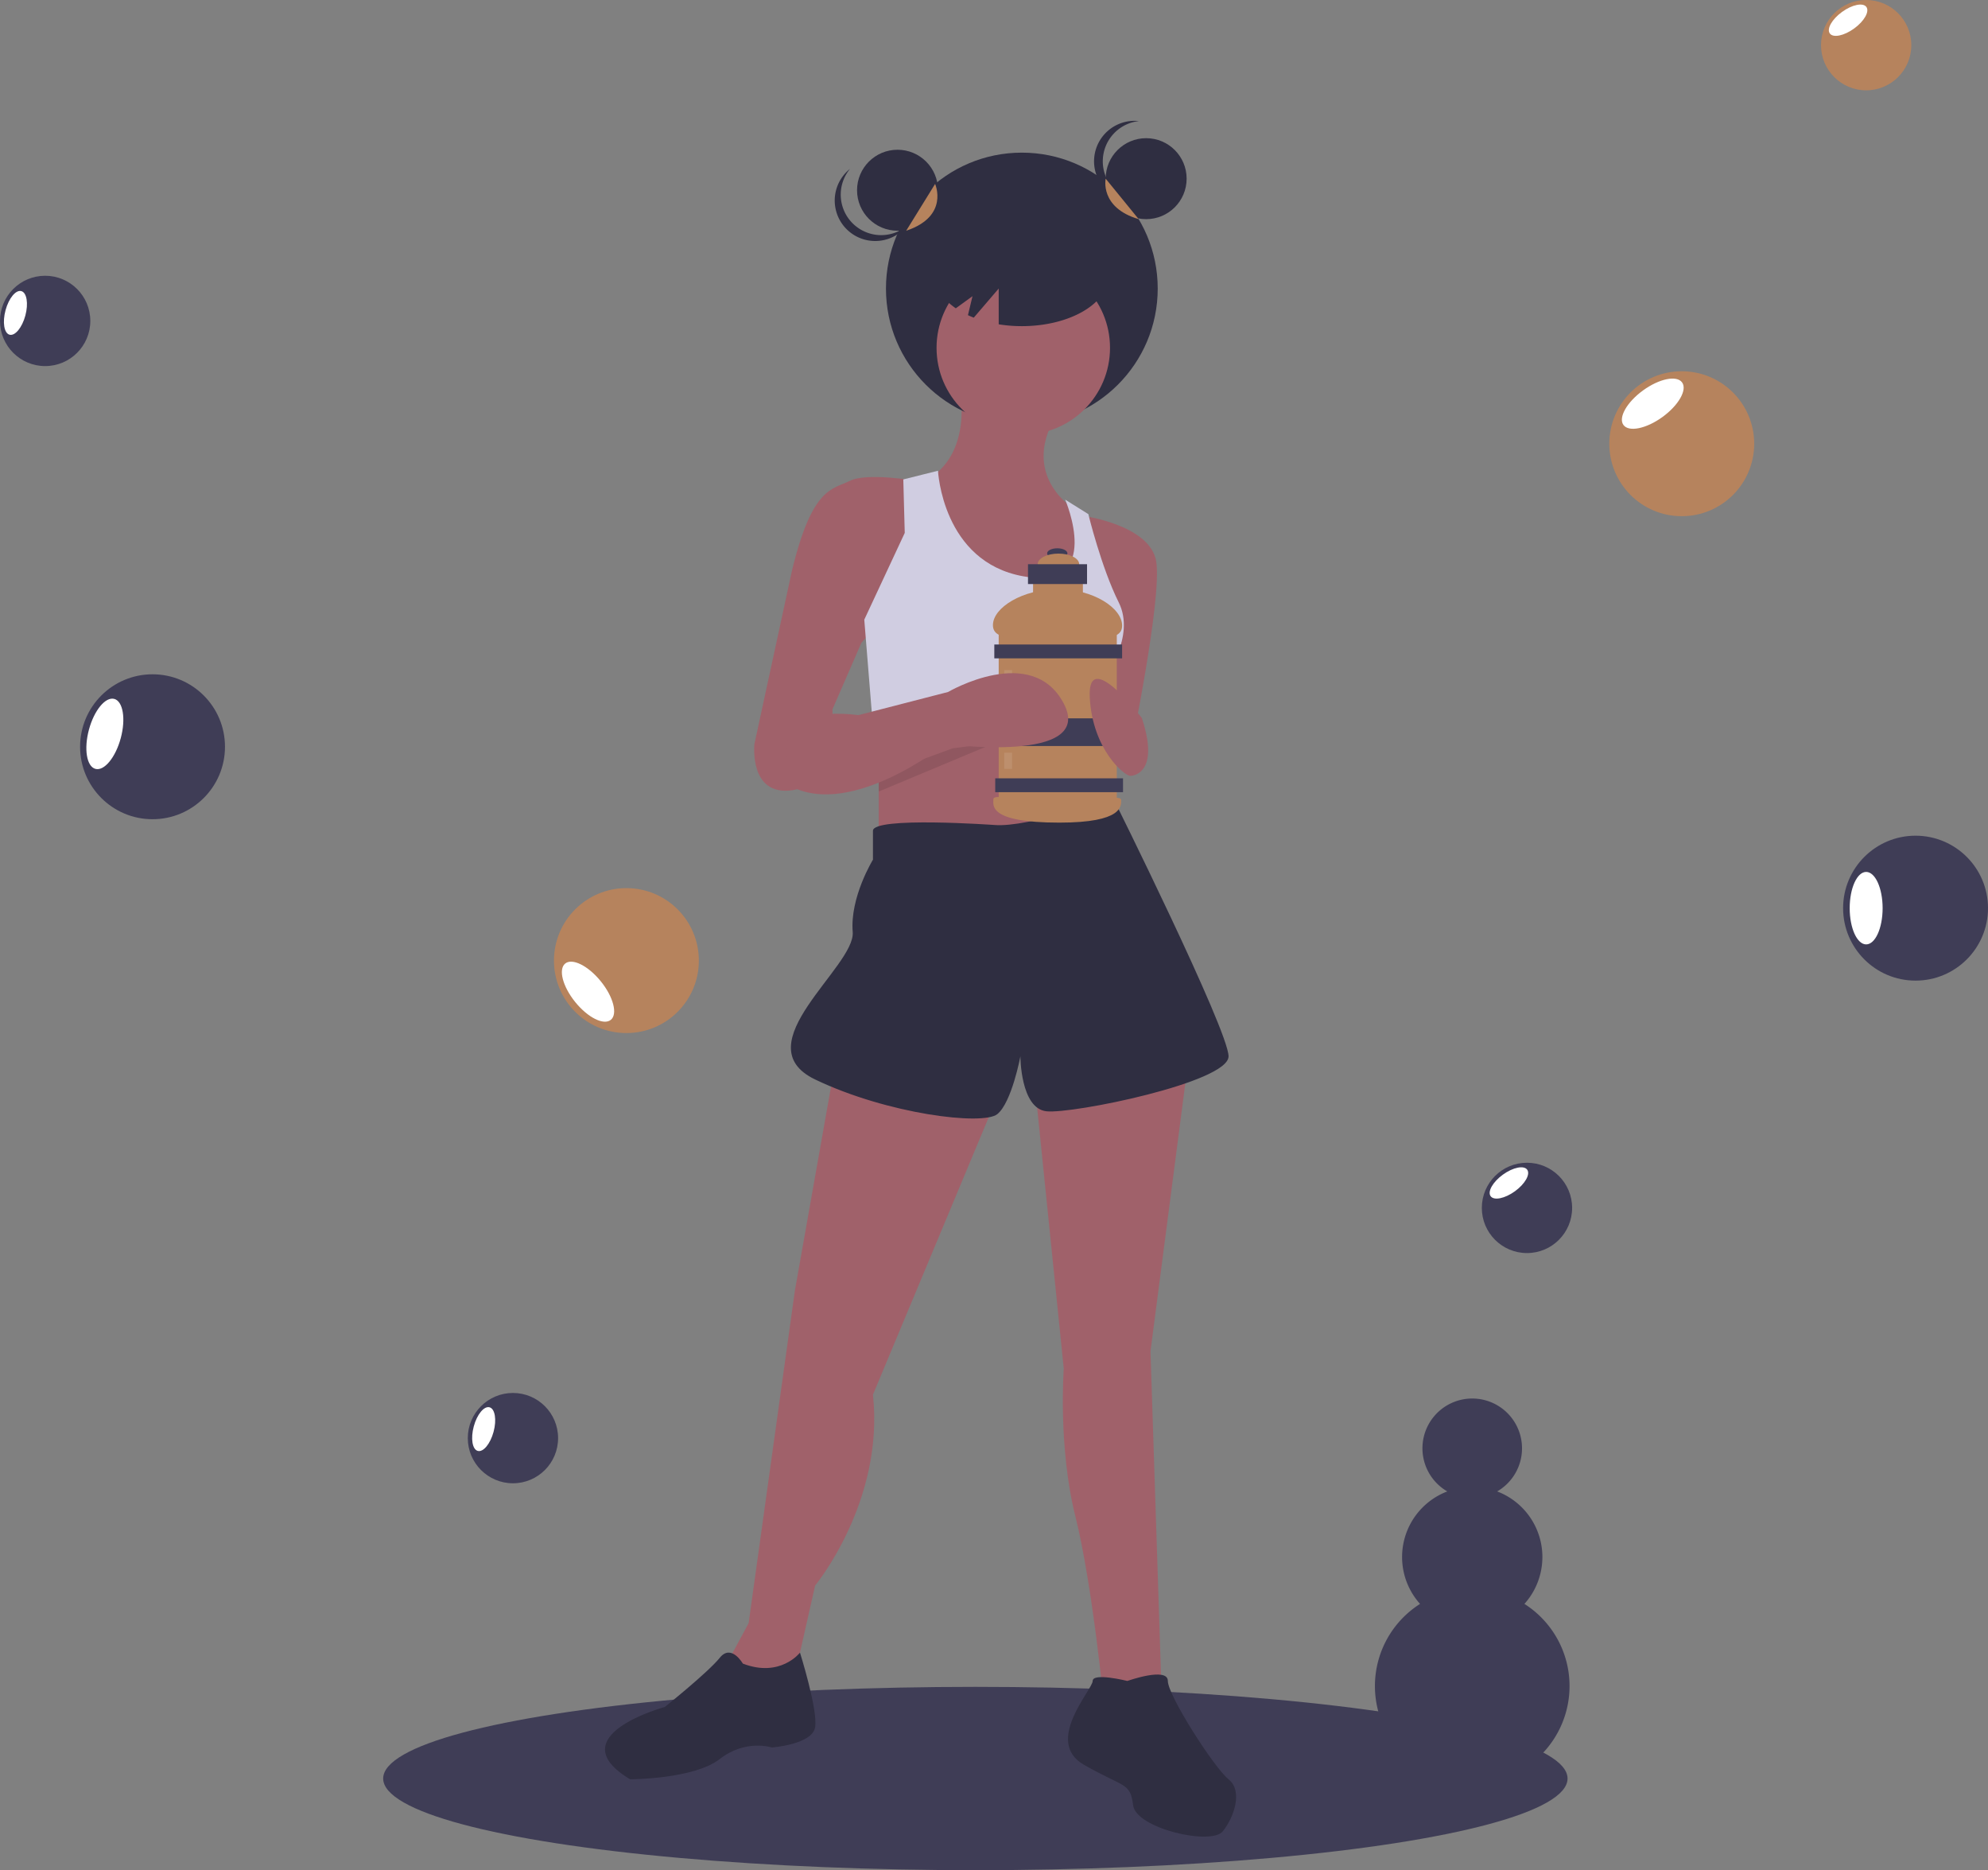 <svg xmlns="http://www.w3.org/2000/svg" id="aaa444b1-ec30-4a51-a2af-6b879f86a07d" data-name="Layer 1" width="817.439" height="768.793" viewBox="0 0 817.439 768.793"><rect x="0" y="0" width="817.439" height="768.793" fill="#808080" stroke="none"/><title>energizer</title><ellipse cx="401.055" cy="731.114" rx="243.5" ry="37.679" fill="#3f3d56"></ellipse><path d="M585.888,225.235s5.944,27.342-14.265,38.041c0,0,4.755,60.627,35.663,61.816s30.908-32.097,30.908-32.097l-4.755-17.831s-22.587-13.076-8.321-38.041Z" transform="translate(-191.28 -65.603)" fill="#a0616a"></path><circle cx="420.166" cy="118.619" r="55.872" fill="#2f2e41"></circle><polygon points="361.323 286.829 361.323 353.4 459.99 349.834 452.857 284.452 361.323 286.829" fill="#a0616a"></polygon><circle cx="420.761" cy="142.989" r="35.663" fill="#a0616a"></circle><path d="M568.057,263.275s-20.209-3.566-27.342,0-15.454,2.378-23.775,36.852l-15.454,71.326s-2.378,21.398,15.454,19.02,16.643-33.285,16.643-33.285l11.888-27.342L566.868,306.071Z" transform="translate(-191.28 -65.603)" fill="#a0616a"></path><path d="M635.816,277.54s28.53,3.566,30.908,19.02-10.699,78.459-10.699,78.459l-20.209-20.209L646.515,315.581Z" transform="translate(-191.28 -65.603)" fill="#a0616a"></path><path d="M562.707,262.681l.594,21.992L546.659,320.336l3.566,43.984,95.389.287-.287-20.496s13.076-16.643,5.944-30.908-12.482-36.257-12.482-36.257l-9.51-5.944s16.048,37.446-17.237,31.502-35.069-43.39-35.069-43.39Z" transform="translate(-191.28 -65.603)" fill="#d0cde1"></path><path d="M534.771,502.217l-16.643,93.912-19.02,136.708-8.321,15.454,7.133,15.454,20.209-9.51L526.45,717.384s28.53-34.474,23.775-78.459L601.342,516.482Z" transform="translate(-191.28 -65.603)" fill="#a0616a"></path><path d="M616.796,511.727l11.888,116.499s-2.378,32.097,4.755,60.627,11.888,78.459,11.888,78.459h23.775l-4.755-146.218,15.454-118.877Z" transform="translate(-191.28 -65.603)" fill="#a0616a"></path><path d="M600.153,404.738s-49.928-3.566-49.928,2.378v11.888s-9.51,15.454-8.321,29.719-45.173,46.362-15.454,60.627,68.948,19.02,74.892,14.265,9.51-23.775,9.51-23.775,0,21.398,10.699,22.587,74.892-11.888,74.892-22.587-47.572-106.395-47.572-106.395S614.419,405.927,600.153,404.738Z" transform="translate(-191.28 -65.603)" fill="#2f2e41"></path><path d="M496.731,749.48s-4.755-8.321-9.51-2.378-22.587,20.209-22.587,20.209S420.65,779.2,450.369,797.031c0,0,26.153,0,36.852-8.321s21.398-4.755,21.398-4.755,16.643-1.189,17.831-8.321-6.227-30.671-6.227-30.671S512.185,755.424,496.731,749.48Z" transform="translate(-191.28 -65.603)" fill="#2f2e41"></path><path d="M654.837,756.613s-14.265-3.566-14.265,0-20.209,24.964-3.566,34.474,19.02,7.133,20.209,16.643,32.097,16.643,36.852,10.699,8.321-16.643,2.378-21.398-24.964-34.474-24.964-40.418S654.837,756.613,654.837,756.613Z" transform="translate(-191.28 -65.603)" fill="#2f2e41"></path><ellipse cx="434.741" cy="227.477" rx="4.173" ry="2.087" fill="#3f3d56"></ellipse><ellipse cx="435.216" cy="231.934" rx="8.536" ry="4.363" fill="#b6835d"></ellipse><rect x="424.782" y="234.59" width="20.487" height="14.986" fill="#b6835d"></rect><rect x="410.65" y="258.018" width="48.562" height="73.413" fill="#b6835d"></rect><path d="M652.674,322.767c0,7.229-11.91,4.742-26.368,4.742s-26.747,2.297-26.747-4.932,12.289-14.796,26.747-14.796S652.674,315.538,652.674,322.767Z" transform="translate(-191.28 -65.603)" fill="#b6835d"></path><rect x="408.848" y="264.942" width="52.546" height="5.691" fill="#3f3d56"></rect><rect x="409.227" y="319.954" width="52.546" height="5.691" fill="#3f3d56"></rect><rect x="408.848" y="295.293" width="52.546" height="11.382" fill="#3f3d56"></rect><path d="M652.295,394.473c0,2.41.765,9.295-25.419,9.295-29.593,0-27.127-7.265-27.127-9.675s13.088.948,27.127.948S652.295,392.063,652.295,394.473Z" transform="translate(-191.28 -65.603)" fill="#b6835d"></path><rect x="422.696" y="231.934" width="24.281" height="8.157" fill="#3f3d56"></rect><rect x="412.926" y="275.47" width="3.225" height="17.831" fill="#fff" opacity="0.1"></rect><rect x="412.926" y="309.425" width="3.225" height="6.639" fill="#fff" opacity="0.1"></rect><path d="M660.78,360.754s-22.587-29.719-21.398-8.321,14.265,32.097,16.643,32.097S667.913,382.152,660.78,360.754Z" transform="translate(-191.28 -65.603)" fill="#a0616a"></path><path d="M552.603,383.647c1.783.288,30.314-10.411,30.314-10.411l17.831-2.378-48.145,20.134Z" transform="translate(-191.28 -65.603)" opacity="0.1"></path><path d="M515.751,363.132s9.51-5.944,28.53-3.566l36.852-9.51s34.474-20.209,47.551,4.755S579.944,371.453,579.944,371.453s-41.607,33.285-66.571,15.454Z" transform="translate(-191.28 -65.603)" fill="#a0616a"></path><circle cx="369.05" cy="78.201" r="16.643" fill="#2f2e41"></circle><circle cx="471.283" cy="73.446" r="16.643" fill="#2f2e41"></circle><path d="M644.732,131.917a16.642,16.642,0,0,1,14.86-16.544,16.643,16.643,0,1,0,0,33.089A16.642,16.642,0,0,1,644.732,131.917Z" transform="translate(-191.28 -65.603)" fill="#2f2e41"></path><path d="M541.734,157.266a16.642,16.642,0,0,1-.965-22.217,16.81,16.81,0,0,0-1.343,1.178,16.643,16.643,0,0,0,23.295,23.775,16.812,16.812,0,0,0,1.205-1.318A16.642,16.642,0,0,1,541.734,157.266Z" transform="translate(-191.28 -65.603)" fill="#2f2e41"></path><path d="M611.447,158.07c-19.696,0-35.663,9.314-35.663,20.803,0,5.141,3.209,9.839,8.507,13.469l6.866-4.975-1.867,7.793c.775.359,1.566.706,2.391,1.028l10.256-11.966v14.7a59.869,59.869,0,0,0,9.51.754c19.696,0,35.663-9.314,35.663-20.803S631.143,158.07,611.447,158.07Z" transform="translate(-191.28 -65.603)" fill="#2f2e41"></path><path d="M645.921,139.049s-2.585,11.888,13.567,16.643" transform="translate(-191.28 -65.603)" fill="#b6835d"></path><path d="M575.784,141.213s5.944,13.29-11.888,19.234" transform="translate(-191.28 -65.603)" fill="#b6835d"></path><path d="M818.1,724.937a28.843,28.843,0,0,0-11.205-46.239,20.471,20.471,0,1,0-20.503,0,28.843,28.843,0,0,0-11.205,46.239,40.012,40.012,0,1,0,42.914,0Z" transform="translate(-191.28 -65.603)" fill="#3f3d56"></path><circle cx="257.572" cy="394.878" r="29.789" fill="#b6835d"></circle><ellipse cx="433.066" cy="473.261" rx="6.77" ry="14.895" transform="translate(-392.588 312.307) rotate(-38.991)" fill="#fff"></ellipse><circle cx="62.722" cy="306.977" r="29.789" fill="#3f3d56"></circle><ellipse cx="234.392" cy="367.293" rx="14.895" ry="6.77" transform="translate(-372.537 432.379) rotate(-74.91)" fill="#fff"></ellipse><circle cx="18.569" cy="131.924" r="18.564" fill="#3f3d56"></circle><ellipse cx="197.628" cy="194.232" rx="9.282" ry="4.219" transform="translate(-232.636 268.876) rotate(-74.91)" fill="#fff"></ellipse><circle cx="210.916" cy="591.181" r="18.564" fill="#3f3d56"></circle><ellipse cx="389.975" cy="653.489" rx="9.282" ry="4.219" transform="matrix(0.26, -0.966, 0.966, 0.26, -533.786, 794.286)" fill="#fff"></ellipse><circle cx="787.65" cy="373.326" r="29.789" fill="#3f3d56"></circle><ellipse cx="767.34" cy="373.326" rx="6.77" ry="14.895" fill="#fff"></ellipse><circle cx="691.513" cy="182.406" r="29.789" fill="#b6835d"></circle><ellipse cx="870.878" cy="231.56" rx="14.895" ry="6.77" transform="translate(-161.526 489.315) rotate(-35.919)" fill="#fff"></ellipse><circle cx="767.34" cy="18.566" r="18.564" fill="#b6835d"></circle><ellipse cx="951.195" cy="73.918" rx="9.282" ry="4.219" transform="translate(-53.775 506.456) rotate(-35.919)" fill="#fff"></ellipse><circle cx="627.873" cy="496.545" r="18.564" fill="#3f3d56"></circle><ellipse cx="811.728" cy="551.897" rx="9.282" ry="4.219" transform="translate(-360.694 515.526) rotate(-35.919)" fill="#fff"></ellipse></svg>